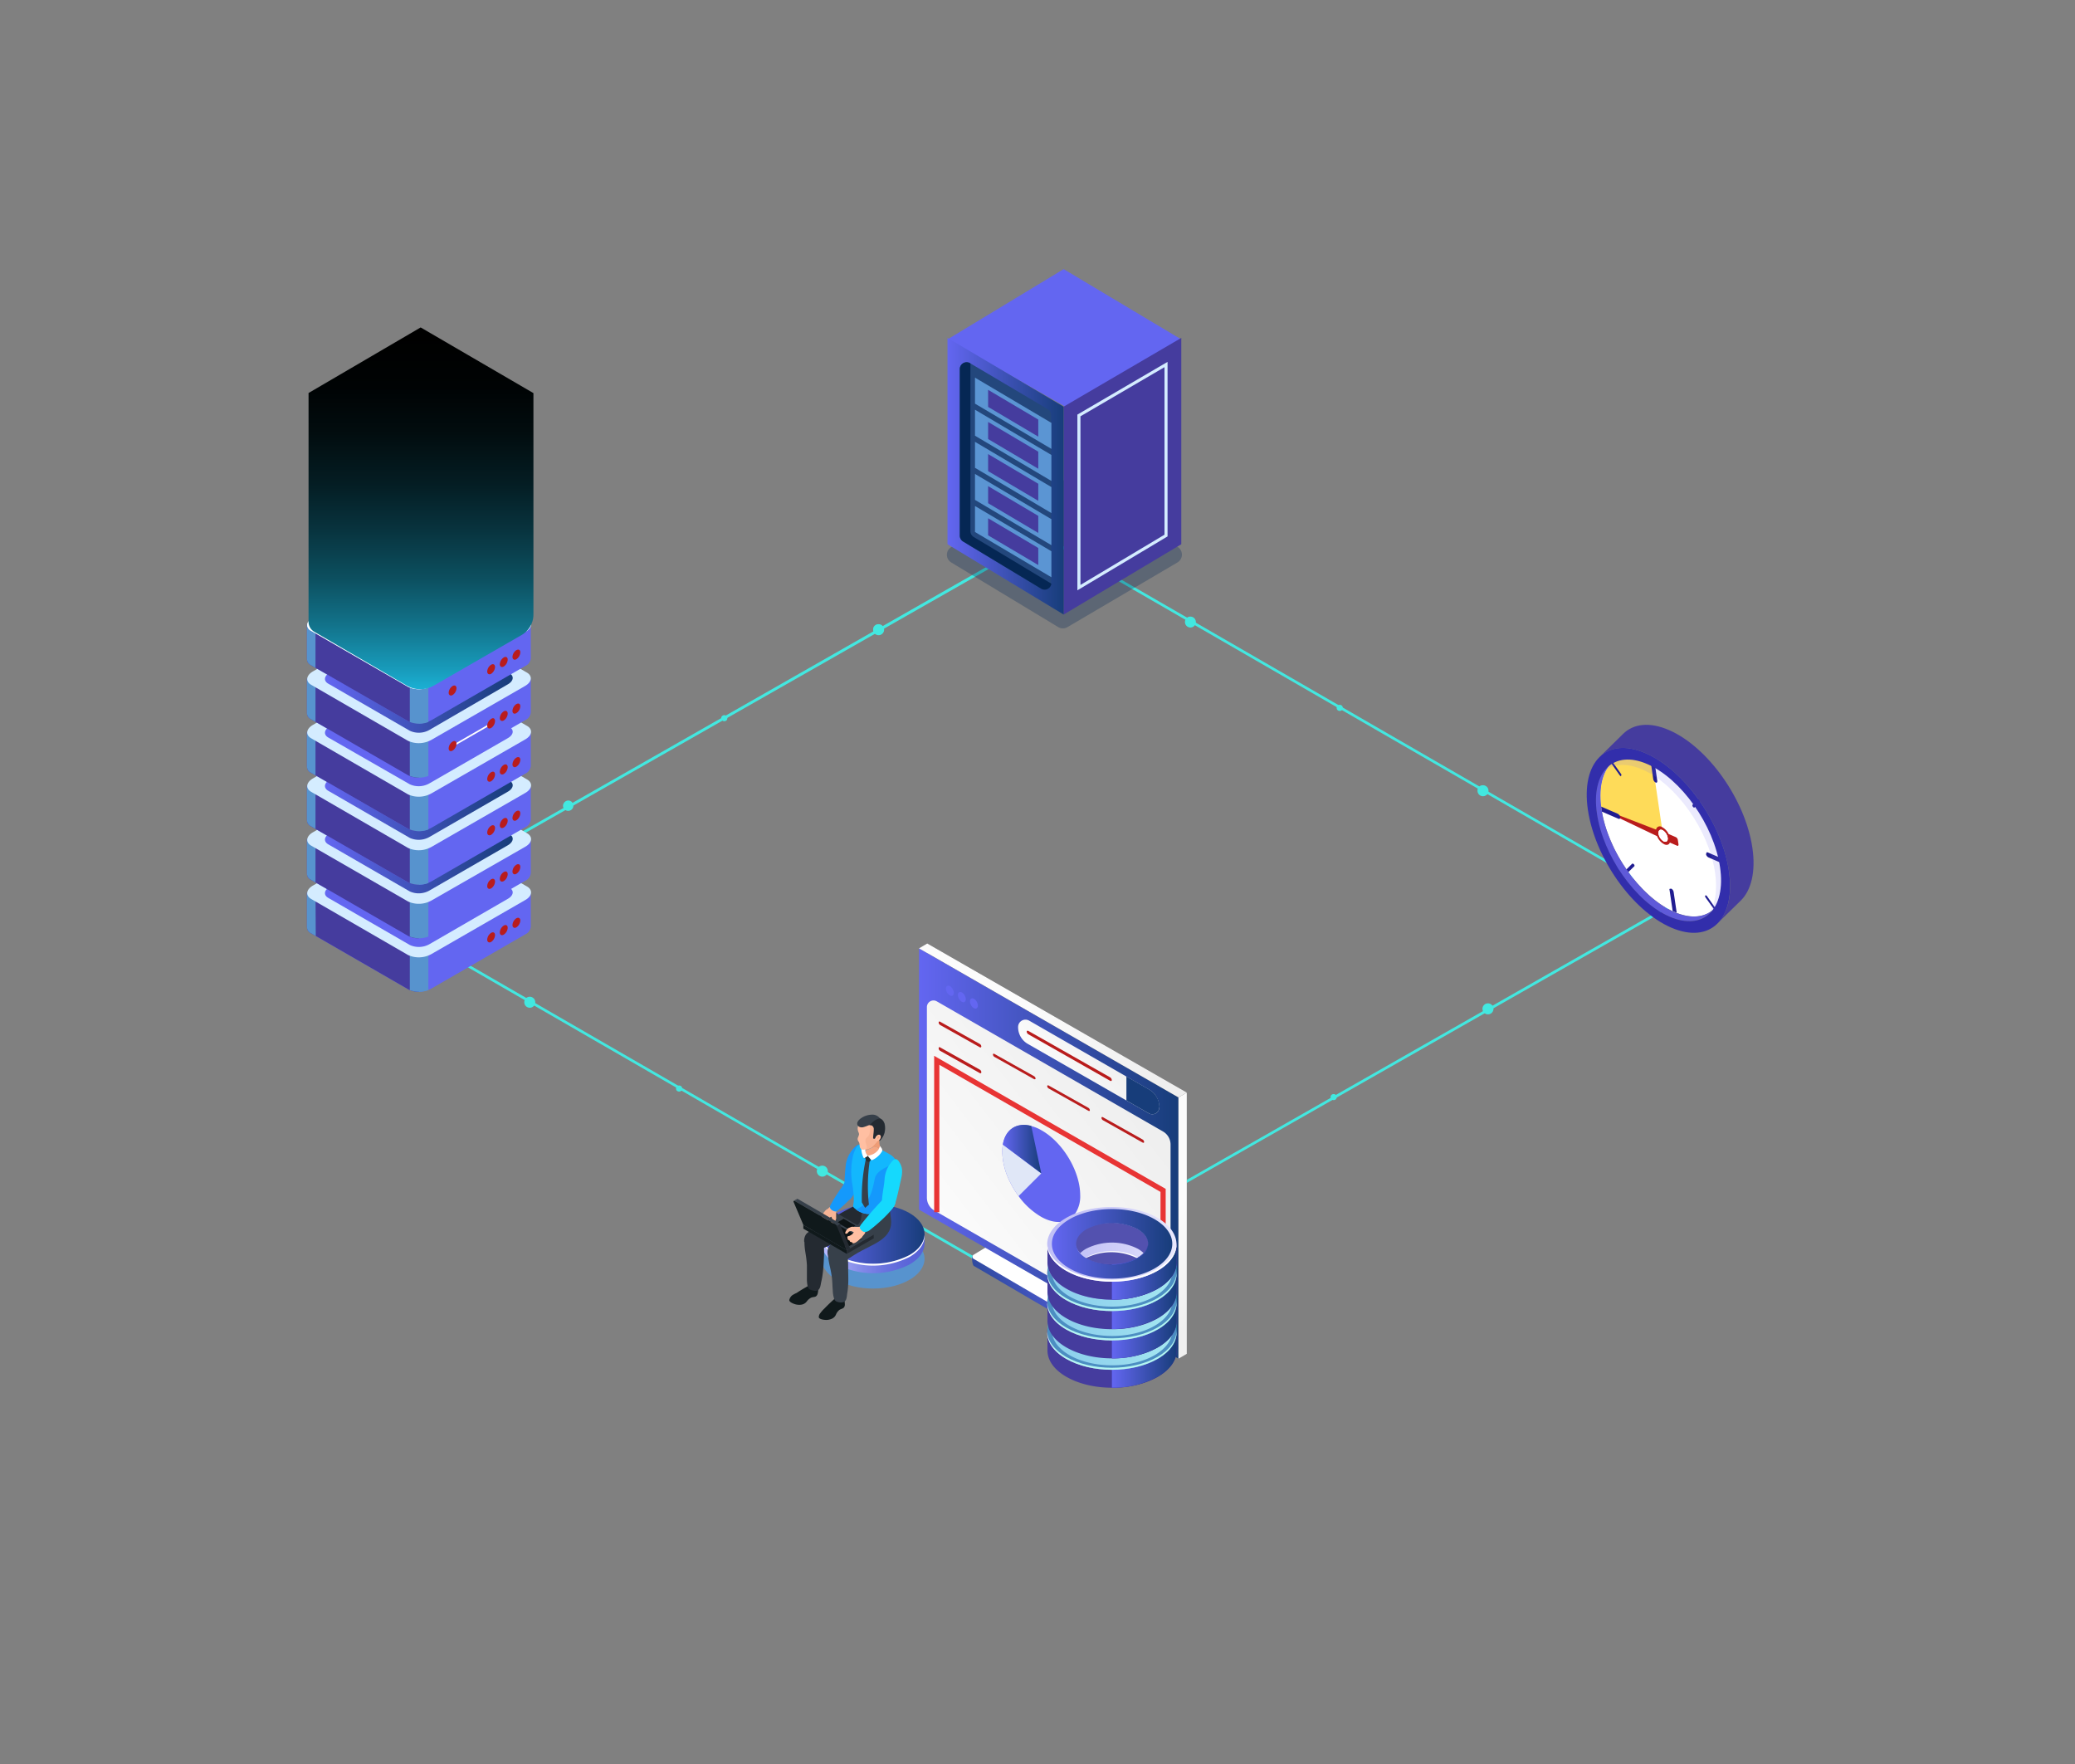 <svg xmlns="http://www.w3.org/2000/svg" xmlns:xlink="http://www.w3.org/1999/xlink" viewBox="0 0 400 340"><rect x="0" y="0" width="400" height="340" fill="#808080" stroke="none"/><defs><style>.cls-1{fill:#37404a;}.cls-2{isolation:isolate;}.cls-3,.cls-49{fill:#42e8e0;}.cls-10,.cls-11,.cls-12,.cls-13,.cls-14,.cls-15,.cls-4,.cls-5,.cls-6,.cls-7,.cls-8,.cls-9{opacity:0.6;mix-blend-mode:lighten;}.cls-4{fill:url(#radial-gradient);}.cls-5{fill:url(#radial-gradient-2);}.cls-6{fill:url(#radial-gradient-3);}.cls-7{fill:url(#radial-gradient-4);}.cls-8{fill:url(#radial-gradient-5);}.cls-9{fill:url(#radial-gradient-6);}.cls-10{fill:url(#radial-gradient-7);}.cls-11{fill:url(#radial-gradient-8);}.cls-12{fill:url(#radial-gradient-9);}.cls-13{fill:url(#radial-gradient-10);}.cls-14{fill:url(#radial-gradient-11);}.cls-15{fill:url(#radial-gradient-12);}.cls-16{fill:#fff;}.cls-17{fill:#fedb59;}.cls-18{fill:#b91c1c;}.cls-19{fill:#211d91;}.cls-20{fill:#7974f2;opacity:0.15;}.cls-20,.cls-72{mix-blend-mode:multiply;}.cls-21{fill:#5f5ad9;}.cls-22{fill:#453c9e;}.cls-23{fill:#322eab;}.cls-24{fill:#6366f1;}.cls-25{fill:#5793ce;}.cls-26{fill:#d4ecff;}.cls-27{fill:url(#linear-gradient);}.cls-28{fill:url(#linear-gradient-2);}.cls-29{fill:url(#linear-gradient-3);}.cls-30{fill:#396caa;}.cls-31{fill:url(#Áåçûìÿííûé_ãðàäèåíò_15);}.cls-32{fill:url(#linear-gradient-4);}.cls-33{fill:url(#linear-gradient-5);}.cls-34{fill:url(#linear-gradient-6);}.cls-35{fill:url(#linear-gradient-7);}.cls-36{fill:url(#linear-gradient-8);}.cls-37{fill:url(#linear-gradient-9);}.cls-38{fill:url(#linear-gradient-10);}.cls-39{fill:url(#linear-gradient-11);}.cls-40{fill:url(#linear-gradient-12);}.cls-41{fill:#173d7a;}.cls-42{fill:none;stroke:#e83434;stroke-miterlimit:10;}.cls-43{fill:#e8eff7;opacity:0.94;}.cls-44{fill:url(#linear-gradient-13);}.cls-45{fill:#5351af;}.cls-46{fill:#0f054c;opacity:0.3;}.cls-47{fill:url(#linear-gradient-14);}.cls-48{fill:url(#Áåçûìÿííûé_ãðàäèåíò_3);}.cls-49{opacity:0.4;}.cls-50{fill:url(#linear-gradient-15);}.cls-51{fill:url(#Áåçûìÿííûé_ãðàäèåíò_3-2);}.cls-52{fill:url(#linear-gradient-16);}.cls-53{fill:url(#Áåçûìÿííûé_ãðàäèåíò_3-3);}.cls-54{fill:url(#Áåçûìÿííûé_ãðàäèåíò_15-2);}.cls-55{fill:url(#linear-gradient-17);}.cls-56{fill:url(#Áåçûìÿííûé_ãðàäèåíò_3-4);}.cls-57{fill:url(#linear-gradient-18);}.cls-58{fill:#10191b;}.cls-59{fill:#1499fc;}.cls-60{fill:#f3a984;}.cls-61{fill:#242a31;}.cls-62{fill:#13b7fd;}.cls-63{fill:#15d9fd;}.cls-64{fill:#283032;}.cls-65{fill:#ee9c76;}.cls-66{fill:#f5a783;}.cls-67{fill:#ffbfa2;}.cls-68{fill:#f8b495;}.cls-69{fill:#0d1315;}.cls-70{clip-path:url(#clip-path);}.cls-71{clip-path:url(#clip-path-2);}.cls-72{fill:#15325c;opacity:0.33;}.cls-73{fill:url(#linear-gradient-19);}.cls-74{fill:#23477c;}.cls-75{fill:#052754;}.cls-76{fill:#5b95d3;}.cls-77{mix-blend-mode:screen;fill:url(#linear-gradient-20);}</style><radialGradient id="radial-gradient" cx="8446.6" cy="-8007.68" r="6.42" gradientTransform="matrix(-1.13, 0, 0, 1.13, 9671.2, 9244.08)" gradientUnits="userSpaceOnUse"><stop offset="0" stop-color="#7bfff5"/><stop offset="0.07" stop-color="#72fbf1" stop-opacity="0.84"/><stop offset="0.16" stop-color="#67f6ed" stop-opacity="0.64"/><stop offset="0.26" stop-color="#5ef2e9" stop-opacity="0.47"/><stop offset="0.36" stop-color="#56efe6" stop-opacity="0.33"/><stop offset="0.47" stop-color="#4fece4" stop-opacity="0.21"/><stop offset="0.58" stop-color="#4aeae2" stop-opacity="0.12"/><stop offset="0.7" stop-color="#47e8e0" stop-opacity="0.05"/><stop offset="0.83" stop-color="#45e7df" stop-opacity="0.01"/><stop offset="1" stop-color="#44e7df" stop-opacity="0"/></radialGradient><radialGradient id="radial-gradient-2" cx="8496.67" cy="-8036.49" r="6.42" xlink:href="#radial-gradient"/><radialGradient id="radial-gradient-3" cx="7953.09" cy="-8034.98" r="6.42" gradientTransform="matrix(-0.63, 0, 0, 0.63, 5125.06, 5255.38)" xlink:href="#radial-gradient"/><radialGradient id="radial-gradient-4" cx="8333.51" cy="-8072.83" r="6.42" xlink:href="#radial-gradient"/><radialGradient id="radial-gradient-5" cx="8383.59" cy="-8101.63" r="6.42" xlink:href="#radial-gradient"/><radialGradient id="radial-gradient-6" cx="7750.27" cy="-8151.81" r="6.42" gradientTransform="matrix(-0.63, 0, 0, 0.63, 5125.06, 5255.38)" xlink:href="#radial-gradient"/><radialGradient id="radial-gradient-7" cx="8436.96" cy="-8100.34" r="6.42" xlink:href="#radial-gradient"/><radialGradient id="radial-gradient-8" cx="8490.05" cy="-8070.21" r="6.42" xlink:href="#radial-gradient"/><radialGradient id="radial-gradient-9" cx="7939.21" cy="-8148.64" r="6.42" gradientTransform="matrix(-0.63, 0, 0, 0.63, 5125.06, 5255.38)" xlink:href="#radial-gradient"/><radialGradient id="radial-gradient-10" cx="8332.66" cy="-8035.5" r="6.42" xlink:href="#radial-gradient"/><radialGradient id="radial-gradient-11" cx="8385.74" cy="-8005.37" r="6.42" xlink:href="#radial-gradient"/><radialGradient id="radial-gradient-12" cx="7752.14" cy="-8032.35" r="6.42" gradientTransform="matrix(-0.63, 0, 0, 0.63, 5125.06, 5255.38)" xlink:href="#radial-gradient"/><linearGradient id="linear-gradient" x1="62.67" y1="161.75" x2="98.83" y2="161.75" gradientUnits="userSpaceOnUse"><stop offset="0" stop-color="#6366f1"/><stop offset="1" stop-color="#173d7a"/></linearGradient><linearGradient id="linear-gradient-2" x1="62.67" y1="151.43" x2="98.83" y2="151.43" xlink:href="#linear-gradient"/><linearGradient id="linear-gradient-3" x1="62.67" y1="130.79" x2="98.83" y2="130.79" xlink:href="#linear-gradient"/><linearGradient id="Áåçûìÿííûé_ãðàäèåíò_15" x1="158.38" y1="239.68" x2="178.23" y2="239.68" gradientUnits="userSpaceOnUse"><stop offset="0" stop-color="#bcbeff"/><stop offset="0.15" stop-color="#a3a7f5"/><stop offset="0.39" stop-color="#8289e8"/><stop offset="0.61" stop-color="#6a73df"/><stop offset="0.82" stop-color="#5c66d9"/><stop offset="1" stop-color="#5761d7"/></linearGradient><linearGradient id="linear-gradient-4" x1="158.38" y1="237.86" x2="178.23" y2="237.86" xlink:href="#linear-gradient"/><linearGradient id="linear-gradient-5" x1="205.12" y1="241.15" x2="187.25" y2="254.8" xlink:href="#linear-gradient"/><linearGradient id="linear-gradient-6" x1="204.82" y1="240.69" x2="187.81" y2="253.68" gradientUnits="userSpaceOnUse"><stop offset="0" stop-color="#fff"/><stop offset="0.68" stop-color="#fff"/></linearGradient><linearGradient id="linear-gradient-7" x1="190.67" y1="199.97" x2="213.29" y2="236.96" gradientUnits="userSpaceOnUse"><stop offset="0" stop-color="#3c3c3c"/><stop offset="1" stop-color="#6b6b6b"/></linearGradient><linearGradient id="linear-gradient-8" x1="177.16" y1="222.34" x2="227.17" y2="222.34" xlink:href="#linear-gradient"/><linearGradient id="linear-gradient-9" x1="220.44" y1="210.96" x2="198.65" y2="193.16" gradientUnits="userSpaceOnUse"><stop offset="0" stop-color="#efefef"/><stop offset="1" stop-color="#fcfcfc"/></linearGradient><linearGradient id="linear-gradient-10" x1="237.84" y1="244.29" x2="225.54" y2="234.24" xlink:href="#linear-gradient-9"/><linearGradient id="linear-gradient-11" x1="218.21" y1="213.27" x2="181.63" y2="241.48" xlink:href="#linear-gradient-9"/><linearGradient id="linear-gradient-12" x1="214.82" y1="201.86" x2="203.59" y2="210.52" xlink:href="#linear-gradient-9"/><linearGradient id="linear-gradient-13" x1="193.32" y1="221.47" x2="200.72" y2="221.47" xlink:href="#linear-gradient"/><linearGradient id="linear-gradient-14" x1="214.33" y1="260.6" x2="226.8" y2="260.6" xlink:href="#linear-gradient"/><linearGradient id="Áåçûìÿííûé_ãðàäèåíò_3" x1="202.77" y1="256.47" x2="225.98" y2="256.47" gradientUnits="userSpaceOnUse"><stop offset="0" stop-color="#c0bff6"/><stop offset="0.29" stop-color="#c5c4f7"/><stop offset="0.64" stop-color="#d3d2f9"/><stop offset="1" stop-color="#e9e9fd"/></linearGradient><linearGradient id="linear-gradient-15" x1="214.33" y1="254.94" x2="226.8" y2="254.94" xlink:href="#linear-gradient"/><linearGradient id="Áåçûìÿííûé_ãðàäèåíò_3-2" x1="202.77" y1="250.81" x2="225.98" y2="250.81" xlink:href="#Áåçûìÿííûé_ãðàäèåíò_3"/><linearGradient id="linear-gradient-16" x1="214.33" y1="249.28" x2="226.8" y2="249.28" xlink:href="#linear-gradient"/><linearGradient id="Áåçûìÿííûé_ãðàäèåíò_3-3" x1="202.77" y1="245.14" x2="225.98" y2="245.14" xlink:href="#Áåçûìÿííûé_ãðàäèåíò_3"/><linearGradient id="Áåçûìÿííûé_ãðàäèåíò_15-2" x1="201.87" y1="243.62" x2="226.8" y2="243.62" xlink:href="#Áåçûìÿííûé_ãðàäèåíò_15"/><linearGradient id="linear-gradient-17" x1="214.33" y1="243.62" x2="226.8" y2="243.62" xlink:href="#linear-gradient"/><linearGradient id="Áåçûìÿííûé_ãðàäèåíò_3-4" x1="201.87" y1="239.84" x2="226.8" y2="239.84" xlink:href="#Áåçûìÿííûé_ãðàäèåíò_3"/><linearGradient id="linear-gradient-18" x1="202.77" y1="239.75" x2="225.98" y2="239.75" xlink:href="#linear-gradient"/><clipPath id="clip-path"><path class="cls-1" d="M153.66,231.09l-.63.37a.15.15,0,0,1,.17,0l.63-.36A.18.18,0,0,0,153.66,231.09Z"/></clipPath><clipPath id="clip-path-2"><path class="cls-1" d="M161.33,236.47l.63-.36a.52.52,0,0,0-.24-.41l-.63.36A.51.51,0,0,1,161.33,236.47Z"/></clipPath><linearGradient id="linear-gradient-19" x1="182.65" y1="91.79" x2="205.04" y2="91.79" xlink:href="#linear-gradient"/><linearGradient id="linear-gradient-20" x1="81.15" y1="132.85" x2="81.15" y2="64.45" gradientUnits="userSpaceOnUse"><stop offset="0" stop-color="#1bb0d4"/><stop offset="0.05" stop-color="#189dbd"/><stop offset="0.18" stop-color="#12738b"/><stop offset="0.31" stop-color="#0c5060"/><stop offset="0.45" stop-color="#08333e"/><stop offset="0.58" stop-color="#041d23"/><stop offset="0.72" stop-color="#020d0f"/><stop offset="0.85" stop-color="#000304"/><stop offset="1"/></linearGradient></defs><g class="cls-2"><g id="Layer_1" data-name="Layer 1"><path class="cls-3" d="M321.06,172.3l-117.5-67.85a5.08,5.08,0,0,0-4.62-.18L75,174.9a1.55,1.55,0,0,0-.89,1.3,2,2,0,0,0,1.2,1.65l59.56,34.38.5.29,57.46,33.18a5.31,5.31,0,0,0,2.59.67,4,4,0,0,0,2-.49l2.44-1.41.53-.31,121-68.89a1.54,1.54,0,0,0,.89-1.32A2.06,2.06,0,0,0,321.06,172.3Zm.06,2.51L199.88,243.87l-.52.29-2.19,1.26a4.53,4.53,0,0,1-4.09-.18l-57.19-33-.51-.3L75.57,177.4c-.6-.35-.94-.78-.94-1.2a1,1,0,0,1,.63-.85l124-70.61a4.51,4.51,0,0,1,4.08.18l117.52,67.85a1.53,1.53,0,0,1,.92,1.18A1,1,0,0,1,321.12,174.81Z"/><circle class="cls-4" cx="158.52" cy="225.72" r="7.23"/><path class="cls-3" d="M157.46,225.72a1.06,1.06,0,1,0,1.06-1.05A1.06,1.06,0,0,0,157.46,225.72Z"/><circle class="cls-5" cx="102.12" cy="193.28" r="7.23"/><path class="cls-3" d="M101.07,193.28a1.06,1.06,0,0,0,2.11,0,1.06,1.06,0,1,0-2.11,0Z"/><circle class="cls-6" cx="130.91" cy="209.81" r="4.03"/><circle class="cls-3" cx="130.91" cy="209.81" r="0.59"/><circle class="cls-7" cx="285.87" cy="152.35" r="7.23"/><path class="cls-3" d="M284.82,152.35a1.06,1.06,0,1,0,1.05-1A1,1,0,0,0,284.82,152.35Z"/><circle class="cls-8" cx="229.48" cy="119.91" r="7.23"/><path class="cls-3" d="M228.43,119.91a1.05,1.05,0,1,0,1-1.06A1,1,0,0,0,228.43,119.91Z"/><circle class="cls-9" cx="258.26" cy="136.44" r="4.03"/><circle class="cls-3" cx="258.26" cy="136.44" r="0.59"/><circle class="cls-10" cx="169.36" cy="121.37" r="7.23"/><path class="cls-3" d="M168.31,121.37a1.06,1.06,0,1,0,1.05-1.06A1,1,0,0,0,168.31,121.37Z"/><circle class="cls-11" cx="109.58" cy="155.29" r="7.23"/><path class="cls-3" d="M108.53,155.29a1,1,0,1,0,1-1A1.06,1.06,0,0,0,108.53,155.29Z"/><circle class="cls-12" cx="139.62" cy="138.43" r="4.03"/><circle class="cls-3" cx="139.62" cy="138.43" r="0.59"/><circle class="cls-13" cx="286.84" cy="194.39" r="7.23"/><path class="cls-3" d="M285.78,194.39a1.06,1.06,0,1,0,1.06-1A1.05,1.05,0,0,0,285.78,194.39Z"/><circle class="cls-14" cx="227.05" cy="228.32" r="7.23"/><path class="cls-3" d="M226,228.32a1.06,1.06,0,0,0,2.11,0,1.06,1.06,0,1,0-2.11,0Z"/><circle class="cls-15" cx="257.09" cy="211.46" r="4.03"/><circle class="cls-3" cx="257.09" cy="211.46" r="0.59"/><ellipse class="cls-16" cx="320.6" cy="161.09" rx="9.46" ry="17.29" transform="translate(-37.05 189.73) rotate(-31.26)"/><path class="cls-17" d="M318.44,146.39l2.16,14.7-11.88-5.15C307.52,147.83,311.87,143.55,318.44,146.39Z"/><path class="cls-18" d="M319.43,161.16l-7.9-3.77a.47.47,0,0,1-.23-.33c0-.13.05-.2.16-.16l7.79,3a.71.71,0,0,1,1.1-.51,2.94,2.94,0,0,1,1.31,1.36l1.41.61a.77.77,0,0,1,.37.54l.13.85c0,.22-.09.34-.26.26l-1.41-.61c-.16.41-.55.56-1.06.34A3,3,0,0,1,319.43,161.16Zm2.05.31a2.09,2.09,0,0,0-1-1.47c-.49-.21-.81.1-.72.71a2.08,2.08,0,0,0,1,1.47C321.24,162.39,321.57,162.07,321.48,161.47Z"/><ellipse class="cls-16" cx="320.6" cy="161.09" rx="0.7" ry="1.28" transform="translate(-37.05 189.74) rotate(-31.26)"/><path class="cls-19" d="M329.05,172.72l1.6,2.27c-.08.08-.16.17-.25.25L328.79,173c-.1-.15-.13-.32-.06-.39S328.94,172.57,329.05,172.72Zm-20.4-17.26,3.21,1.39a.93.93,0,0,1,.46.65c0,.27-.1.41-.32.32l-3.21-1.39c0-.16-.05-.32-.07-.49S308.67,155.62,308.65,155.46ZM315,166.62c.1.15.13.32,0,.39l-1.11,1.09c-.12-.17-.25-.34-.37-.52l1.11-1.1C314.72,166.41,314.86,166.48,315,166.62Zm13.9-2c0-.27.11-.41.32-.32l3.21,1.39c0,.17.06.33.08.49l.06.48-3.21-1.39A.94.94,0,0,1,328.87,164.67Zm-10-18.1.58,4c0,.26-.1.4-.32.31a.94.94,0,0,1-.46-.65l-.58-4,.39.16Zm3.27,24.75a.93.93,0,0,1,.46.65l.59,4-.39-.16-.39-.17-.59-4C321.75,171.37,321.89,171.23,322.1,171.32Zm-9.78-21.71a.47.47,0,0,1-.17-.15l-1.61-2.27a3.19,3.19,0,0,1,.26-.26l1.61,2.27c.1.15.12.32,0,.39A.12.12,0,0,1,312.32,149.61Zm15,4.46.38.52-1.12,1.1a.14.14,0,0,1-.14,0,.39.39,0,0,1-.17-.15c-.1-.14-.13-.32-.06-.39Z"/><path class="cls-16" d="M319.72,160.71a2.08,2.08,0,0,0,1,1.47c.48.21.81-.11.72-.71a2.09,2.09,0,0,0-1-1.47C320,159.79,319.63,160.1,319.72,160.71Z"/><path class="cls-20" d="M330.61,168.16c-1.19-8.12-7.48-17-14-19.84-3.09-1.34-5.69-1.1-7.45.38,1.69-2.35,4.7-3,8.41-1.42,6.56,2.84,12.85,11.72,14,19.84.63,4.3-.29,7.52-2.27,9.18C330.6,174.49,331.13,171.69,330.61,168.16Z"/><path class="cls-21" d="M310.23,147.54c-1.45,1.79-2.06,4.7-1.51,8.4,1.19,8.12,7.48,17,14,19.84,3,1.3,5.53,1.11,7.29-.25-1.73,2.13-4.64,2.69-8.2,1.15-6.56-2.84-12.85-11.73-14-19.84C307.16,152.43,308.15,149.16,310.23,147.54Z"/><path class="cls-22" d="M333.28,167.86c-1.37-9.28-8.56-19.44-16.06-22.69-3.76-1.63-6.88-1.22-8.89.76l4.53-4.45c2-2,5.13-2.39,8.88-.76,7.51,3.25,14.7,13.41,16.07,22.69.68,4.64-.23,8.19-2.24,10.17L331.05,178C333.06,176.05,334,172.5,333.28,167.86Z"/><path class="cls-23" d="M308.33,145.93c2-2,5.13-2.39,8.89-.76,7.5,3.25,14.69,13.41,16.06,22.69.68,4.64-.22,8.19-2.23,10.17s-5.13,2.38-8.89.76c-7.5-3.25-14.69-13.41-16.06-22.69C305.42,151.45,306.32,147.91,308.33,145.93Zm13.52,30.75c6.56,2.84,10.92-1.44,9.72-9.56s-7.48-17-14-19.84-10.92,1.44-9.72,9.56S315.29,173.84,321.85,176.68Z"/><path class="cls-24" d="M102.32,178.53h0v-6.45H87.83l-5-2.89a5,5,0,0,0-4.48.18l-4.67,2.7H59.18v6.64A1.32,1.32,0,0,0,60,179.9l18.72,10.8a5,5,0,0,0,4.48-.18l18.08-10.44A1.78,1.78,0,0,0,102.32,178.53Z"/><path class="cls-22" d="M80.75,168.73a5.26,5.26,0,0,0-2.4.63l-4.67,2.7H59.18v6.64A1.32,1.32,0,0,0,60,179.9l18.72,10.8a4,4,0,0,0,2.08.45Z"/><path class="cls-25" d="M60.82,172.05H59.18v6.64A1.32,1.32,0,0,0,60,179.9l.87.5Z"/><path class="cls-25" d="M79,190.84a5.08,5.08,0,0,0,3.58,0v-7.54H79Z"/><path class="cls-26" d="M78.67,184.08,60,173.28c-1.15-.67-1-1.83.32-2.59l18.08-10.44a5,5,0,0,1,4.48-.18l18.72,10.8c1.15.67,1,1.83-.32,2.59L83.15,183.9A5,5,0,0,1,78.67,184.08Z"/><path class="cls-24" d="M79,182.14l-15.69-9.06c-1-.55-.84-1.52.27-2.17l15.15-8.74a4.19,4.19,0,0,1,3.75-.16l15.69,9.06c1,.56.84,1.53-.27,2.17L82.76,182A4.19,4.19,0,0,1,79,182.14Z"/><path class="cls-18" d="M95.43,180.24a1.69,1.69,0,0,1-.75,1.31c-.42.24-.76,0-.76-.44a1.67,1.67,0,0,1,.76-1.31C95.09,179.56,95.43,179.76,95.43,180.24Z"/><path class="cls-18" d="M97.87,178.83a1.66,1.66,0,0,1-.76,1.31c-.42.25-.76.05-.76-.43a1.67,1.67,0,0,1,.76-1.31C97.53,178.16,97.87,178.35,97.87,178.83Z"/><path class="cls-18" d="M100.3,177.43a1.67,1.67,0,0,1-.76,1.31c-.42.24-.75,0-.75-.44a1.66,1.66,0,0,1,.75-1.31C100,176.75,100.3,177,100.3,177.43Z"/><path class="cls-24" d="M102.32,168.21h0v-6.46H87.83l-5-2.89a5,5,0,0,0-4.48.18l-4.67,2.7H59.18v6.64a1.31,1.31,0,0,0,.77,1.2l18.72,10.81a5,5,0,0,0,4.48-.18l18.08-10.44A1.78,1.78,0,0,0,102.32,168.21Z"/><path class="cls-22" d="M80.75,158.41a5.13,5.13,0,0,0-2.4.63l-4.67,2.7H59.18v6.64a1.31,1.31,0,0,0,.77,1.2l18.72,10.81a4.13,4.13,0,0,0,2.08.45Z"/><path class="cls-25" d="M60.82,161.73H59.18v6.64a1.31,1.31,0,0,0,.77,1.2l.87.51Z"/><path class="cls-25" d="M79,180.52a5.08,5.08,0,0,0,3.58,0v-7.54H79Z"/><path class="cls-26" d="M78.67,173.76,60,163c-1.15-.66-1-1.82.32-2.58l18.08-10.44a5,5,0,0,1,4.48-.18l18.72,10.8c1.15.67,1,1.82-.32,2.59L83.15,173.58A5,5,0,0,1,78.67,173.76Z"/><path class="cls-27" d="M79,171.82l-15.69-9.06c-1-.56-.84-1.53.27-2.17l15.15-8.74a4.13,4.13,0,0,1,3.75-.16l15.69,9.06c1,.55.84,1.52-.27,2.17l-15.15,8.74A4.19,4.19,0,0,1,79,171.82Z"/><path class="cls-18" d="M95.43,169.92a1.69,1.69,0,0,1-.75,1.31c-.42.24-.76,0-.76-.44a1.67,1.67,0,0,1,.76-1.31C95.09,169.24,95.43,169.44,95.43,169.92Z"/><path class="cls-18" d="M97.87,168.51a1.67,1.67,0,0,1-.76,1.31c-.42.24-.76.05-.76-.43a1.66,1.66,0,0,1,.76-1.31C97.53,167.84,97.87,168,97.87,168.51Z"/><path class="cls-18" d="M100.3,167.11a1.67,1.67,0,0,1-.76,1.31c-.42.24-.75,0-.75-.44a1.66,1.66,0,0,1,.75-1.31C100,166.43,100.3,166.63,100.3,167.11Z"/><path class="cls-24" d="M102.32,157.89h0v-6.46H87.83l-5-2.89a5,5,0,0,0-4.48.19l-4.67,2.7H59.18v6.64a1.31,1.31,0,0,0,.77,1.2l18.72,10.81a5,5,0,0,0,4.48-.19l18.08-10.43A1.79,1.79,0,0,0,102.32,157.89Z"/><path class="cls-22" d="M80.75,148.09a5.13,5.13,0,0,0-2.4.63l-4.67,2.7H59.18v6.64a1.31,1.31,0,0,0,.77,1.2l18.72,10.81a4,4,0,0,0,2.08.44Z"/><path class="cls-25" d="M60.82,151.41H59.18v6.64a1.31,1.31,0,0,0,.77,1.2l.87.5Z"/><path class="cls-25" d="M79,170.2a5.13,5.13,0,0,0,3.58,0v-7.54H79Z"/><path class="cls-26" d="M78.67,163.44,60,152.63c-1.15-.66-1-1.82.32-2.59l18.08-10.43a5,5,0,0,1,4.48-.19l18.72,10.81c1.15.66,1,1.82-.32,2.59L83.15,163.25A5,5,0,0,1,78.67,163.44Z"/><path class="cls-28" d="M79,161.5l-15.69-9.06c-1-.56-.84-1.53.27-2.17l15.15-8.75a4.15,4.15,0,0,1,3.75-.15l15.69,9.06c1,.55.84,1.52-.27,2.16l-15.15,8.75A4.19,4.19,0,0,1,79,161.5Z"/><path class="cls-18" d="M95.43,159.6a1.67,1.67,0,0,1-.75,1.3c-.42.25-.76,0-.76-.43a1.67,1.67,0,0,1,.76-1.31C95.09,158.92,95.43,159.11,95.43,159.6Z"/><path class="cls-18" d="M97.87,158.19a1.67,1.67,0,0,1-.76,1.31c-.42.24-.76.05-.76-.44a1.69,1.69,0,0,1,.76-1.31C97.53,157.51,97.87,157.71,97.87,158.19Z"/><path class="cls-18" d="M100.3,156.79a1.69,1.69,0,0,1-.76,1.31c-.42.24-.75,0-.75-.44a1.66,1.66,0,0,1,.75-1.31C100,156.11,100.3,156.3,100.3,156.79Z"/><path class="cls-24" d="M102.32,147.57h0v-6.46H87.83l-5-2.89a5,5,0,0,0-4.48.19l-4.67,2.69H59.18v6.64a1.31,1.31,0,0,0,.77,1.2l18.72,10.81a5,5,0,0,0,4.48-.19l18.08-10.43A1.8,1.8,0,0,0,102.32,147.57Z"/><path class="cls-22" d="M80.75,137.77a5.13,5.13,0,0,0-2.4.63l-4.67,2.69H59.18v6.64a1.31,1.31,0,0,0,.77,1.2l18.72,10.81a4,4,0,0,0,2.08.44Z"/><path class="cls-25" d="M60.82,141.09H59.18v6.64a1.31,1.31,0,0,0,.77,1.2l.87.5Z"/><path class="cls-25" d="M79,159.88a5.13,5.13,0,0,0,3.58,0V152.3H79Z"/><path class="cls-26" d="M78.67,153.12,60,142.31c-1.15-.66-1-1.82.32-2.59l18.08-10.43a5,5,0,0,1,4.48-.19l18.72,10.81c1.15.66,1,1.82-.32,2.59L83.15,152.93A5,5,0,0,1,78.67,153.12Z"/><path class="cls-24" d="M79,151.17l-15.69-9c-1-.56-.84-1.53.27-2.17l15.15-8.75a4.15,4.15,0,0,1,3.75-.15l15.69,9c1,.56.84,1.53-.27,2.17L82.76,151A4.15,4.15,0,0,1,79,151.17Z"/><path class="cls-18" d="M95.43,149.27a1.67,1.67,0,0,1-.75,1.31c-.42.24-.76,0-.76-.43a1.66,1.66,0,0,1,.76-1.31C95.09,148.6,95.43,148.79,95.43,149.27Z"/><path class="cls-18" d="M97.87,147.87a1.67,1.67,0,0,1-.76,1.31c-.42.24-.76,0-.76-.44a1.67,1.67,0,0,1,.76-1.31C97.53,147.19,97.87,147.39,97.87,147.87Z"/><path class="cls-18" d="M100.3,146.46a1.66,1.66,0,0,1-.76,1.31c-.42.25-.75,0-.75-.43a1.66,1.66,0,0,1,.75-1.31C100,145.79,100.3,146,100.3,146.46Z"/><path class="cls-24" d="M102.32,137.25h0v-6.46H87.83l-5-2.89a5,5,0,0,0-4.48.19l-4.67,2.69H59.18v6.65a1.31,1.31,0,0,0,.77,1.2l18.72,10.81a5,5,0,0,0,4.48-.19l18.08-10.44A1.78,1.78,0,0,0,102.32,137.25Z"/><path class="cls-22" d="M80.75,127.45a5.13,5.13,0,0,0-2.4.63l-4.67,2.69H59.18v6.65a1.31,1.31,0,0,0,.77,1.2l18.72,10.81a4.12,4.12,0,0,0,2.08.44Z"/><path class="cls-25" d="M60.82,130.77H59.18v6.65a1.31,1.31,0,0,0,.77,1.2l.87.5Z"/><path class="cls-25" d="M79,149.56a5.13,5.13,0,0,0,3.58,0V142H79Z"/><path class="cls-26" d="M78.67,142.8,60,132c-1.15-.66-1-1.82.32-2.59L78.35,119a5,5,0,0,1,4.48-.19l18.72,10.81c1.15.66,1,1.82-.32,2.59L83.15,142.61A5,5,0,0,1,78.67,142.8Z"/><path class="cls-29" d="M79,140.85l-15.69-9.06c-1-.55-.84-1.52.27-2.16l15.15-8.75a4.15,4.15,0,0,1,3.75-.15l15.69,9c1,.56.84,1.53-.27,2.17L82.76,140.7A4.15,4.15,0,0,1,79,140.85Z"/><rect class="cls-16" x="86.65" y="141.48" width="8.67" height="0.31" transform="translate(-58.58 64.38) rotate(-29.97)"/><path class="cls-18" d="M95.43,139a1.69,1.69,0,0,1-.75,1.31c-.42.24-.76.05-.76-.44a1.65,1.65,0,0,1,.76-1.3C95.09,138.27,95.43,138.47,95.43,139Z"/><path class="cls-18" d="M97.87,137.55a1.67,1.67,0,0,1-.76,1.31c-.42.24-.76,0-.76-.44a1.67,1.67,0,0,1,.76-1.31C97.53,136.87,97.87,137.07,97.87,137.55Z"/><path class="cls-18" d="M100.3,136.14a1.67,1.67,0,0,1-.76,1.31c-.42.24-.75.05-.75-.43a1.65,1.65,0,0,1,.75-1.31C100,135.47,100.3,135.66,100.3,136.14Z"/><path class="cls-24" d="M102.32,126.85h0V120.4H87.83l-5-2.89a5,5,0,0,0-4.48.18l-4.67,2.7H59.18V127a1.32,1.32,0,0,0,.77,1.21L78.67,139a5,5,0,0,0,4.48-.18l18.08-10.44A1.78,1.78,0,0,0,102.32,126.85Z"/><path class="cls-22" d="M80.75,117.05a5.26,5.26,0,0,0-2.4.63l-4.67,2.7H59.18V127a1.32,1.32,0,0,0,.77,1.21L78.67,139a4,4,0,0,0,2.08.45Z"/><path class="cls-25" d="M60.82,120.37H59.18V127a1.32,1.32,0,0,0,.77,1.21l.87.5Z"/><path class="cls-25" d="M79,139.16a5,5,0,0,0,3.58,0v-7.54H79Z"/><path class="cls-26" d="M78.67,132.4,60,121.6c-1.15-.67-1-1.83.32-2.59l18.08-10.44a5,5,0,0,1,4.48-.18l18.72,10.8c1.15.67,1,1.83-.32,2.59L83.15,132.22A5,5,0,0,1,78.67,132.4Z"/><path class="cls-16" d="M101.23,120.51,83.15,131a5,5,0,0,1-4.48.18L60,120.33a1.8,1.8,0,0,1-.57-.51A1.2,1.2,0,0,0,60,121.6l18.72,10.8a5,5,0,0,0,4.48-.18l18.08-10.44c1-.59,1.34-1.42.89-2.08A2.54,2.54,0,0,1,101.23,120.51Z"/><path class="cls-18" d="M95.43,128.56a1.69,1.69,0,0,1-.75,1.31c-.42.24-.76,0-.76-.44a1.67,1.67,0,0,1,.76-1.31C95.09,127.88,95.43,128.08,95.43,128.56Z"/><path class="cls-18" d="M88,132.65a1.67,1.67,0,0,1-.75,1.31c-.42.24-.76,0-.76-.43a1.67,1.67,0,0,1,.76-1.31C87.64,132,88,132.17,88,132.65Z"/><path class="cls-18" d="M88,143.37a1.67,1.67,0,0,1-.75,1.3c-.42.25-.76.05-.76-.43a1.67,1.67,0,0,1,.76-1.31C87.64,142.69,88,142.88,88,143.37Z"/><path class="cls-18" d="M97.87,127.15a1.66,1.66,0,0,1-.76,1.31c-.42.25-.76,0-.76-.43a1.67,1.67,0,0,1,.76-1.31C97.53,126.48,97.87,126.67,97.87,127.15Z"/><path class="cls-18" d="M100.3,125.75a1.67,1.67,0,0,1-.76,1.31c-.42.24-.75,0-.75-.44a1.66,1.66,0,0,1,.75-1.31C100,125.07,100.3,125.27,100.3,125.75Z"/><path class="cls-22" d="M79.78,125.7l-8.76-5c-.54-.31-.47-.86.15-1.21l8.45-4.89a2.33,2.33,0,0,1,2.1-.09l8.76,5.06c.54.31.47.85-.15,1.21l-8.46,4.89A2.31,2.31,0,0,1,79.78,125.7Z"/><path class="cls-18" d="M80.61,121.47l-1.21-.7c-.07,0-.06-.12,0-.17l1.17-.67a.33.33,0,0,1,.29,0l1.22.7c.07,0,.06.12,0,.17l-1.17.68A.33.33,0,0,1,80.61,121.47Z"/><path class="cls-30" d="M71,120.65h0l.13-.09,8.45-4.88a2.33,2.33,0,0,1,2.1-.09l8.74,5.05c.49-.36.52-.84,0-1.13l-8.76-5.06a2.33,2.33,0,0,0-2.1.09l-8.45,4.89C70.55,119.79,70.48,120.34,71,120.65Z"/><ellipse class="cls-25" cx="168.3" cy="242.63" rx="9.92" ry="5.73"/><path class="cls-31" d="M178.23,239.68v-1.82h-.53a6.3,6.3,0,0,0-2.38-2.23,15.51,15.51,0,0,0-14,0,6.3,6.3,0,0,0-2.38,2.23h-.52v1.81h0c0,1.47,1,2.94,2.9,4.06a15.51,15.51,0,0,0,14,0C177.26,242.61,178.23,241.15,178.23,239.68Z"/><ellipse class="cls-32" cx="168.3" cy="237.86" rx="9.92" ry="5.73"/><path class="cls-16" d="M175.32,241.91a15.51,15.51,0,0,1-14,0c-1.85-1.07-2.81-2.47-2.89-3.87-.08,1.53.88,3.07,2.89,4.23a15.51,15.51,0,0,0,14,0c2-1.16,3-2.7,2.89-4.23C178.13,239.44,177.18,240.84,175.32,241.91Z"/><path class="cls-33" d="M187.73,244l15.89,9.28a.87.87,0,0,0,.87,0l4.24-2.36a2.15,2.15,0,0,0,0-2l-15.89-8.11a1.18,1.18,0,0,0-1.19,0L187.56,242C187.25,242.21,187.42,243.82,187.73,244Z"/><path class="cls-34" d="M187.73,242.66l15.89,9.28a.87.87,0,0,0,.87,0l4.24-2.36a.5.5,0,0,0,0-.87l-15.88-9.27a1.18,1.18,0,0,0-1.19,0l-3.95,2.39A.47.47,0,0,0,187.73,242.66Z"/><polygon class="cls-35" points="178.76 232.21 228.78 260.94 228.78 210.58 178.76 181.85 178.76 232.21"/><polygon class="cls-36" points="177.16 233.15 227.17 261.88 227.17 211.52 177.16 182.79 177.16 233.15"/><polygon class="cls-37" points="228.78 210.58 227.17 211.52 177.16 182.79 178.76 181.85 228.78 210.58"/><polygon class="cls-38" points="228.78 210.58 227.17 211.52 227.17 261.88 228.78 260.94 228.78 210.58"/><path class="cls-39" d="M180.1,233.31l43.48,25a1.38,1.38,0,0,0,2.07-1.2V220.6a2.9,2.9,0,0,0-1.44-2.5L180.58,193a1.27,1.27,0,0,0-1.9,1.1v36.71A2.85,2.85,0,0,0,180.1,233.31Z"/><ellipse class="cls-24" cx="183.11" cy="190.95" rx="0.64" ry="1.07" transform="translate(-68.52 109.25) rotate(-28.21)"/><ellipse class="cls-24" cx="185.42" cy="192.17" rx="0.64" ry="1.07" transform="translate(-68.82 110.49) rotate(-28.21)"/><ellipse class="cls-24" cx="187.74" cy="193.4" rx="0.64" ry="1.07" transform="translate(-69.12 111.73) rotate(-28.21)"/><path class="cls-40" d="M223.48,213.43a1.35,1.35,0,0,1-2,1.17l-4.34-2.49-19-10.9a3.72,3.72,0,0,1-1.88-3.25,1.42,1.42,0,0,1,2.13-1.24l18.72,10.76,4.37,2.51a3.94,3.94,0,0,1,2,3.44Z"/><path class="cls-41" d="M223.48,213.43a1.35,1.35,0,0,1-2,1.17l-4.34-2.49v-4.63l4.37,2.51a3.94,3.94,0,0,1,2,3.44Z"/><path class="cls-18" d="M214,208.31l-15.75-8.95a.67.67,0,0,1-.33-.51h0c0-.18.15-.24.33-.14L214,207.65a.69.69,0,0,1,.32.51h0C214.33,208.34,214.19,208.41,214,208.31Z"/><polyline class="cls-42" points="224.21 258.29 224.21 229.44 180.58 204.37 180.58 233.64"/><line class="cls-30" x1="224.21" y1="233.12" x2="180.58" y2="208.05"/><line class="cls-18" x1="224.21" y1="224.05" x2="180.58" y2="198.99"/><line class="cls-30" x1="224.21" y1="236.35" x2="180.58" y2="211.28"/><line class="cls-30" x1="224.21" y1="239.58" x2="180.58" y2="214.52"/><line class="cls-30" x1="224.21" y1="242.81" x2="180.58" y2="217.75"/><line class="cls-30" x1="224.21" y1="246.04" x2="180.58" y2="220.98"/><line class="cls-30" x1="224.21" y1="249.27" x2="180.58" y2="224.21"/><line class="cls-30" x1="224.21" y1="252.51" x2="180.58" y2="227.44"/><line class="cls-30" x1="224.21" y1="255.74" x2="180.58" y2="230.68"/><path class="cls-18" d="M188.88,201.85l-7.65-4.29a.6.6,0,0,1-.28-.45v-.05c0-.16.13-.22.28-.13l7.65,4.29a.6.6,0,0,1,.29.46v0C189.17,201.88,189,201.94,188.88,201.85Z"/><path class="cls-18" d="M188.88,206.83l-7.65-4.29a.6.6,0,0,1-.28-.45V202c0-.16.13-.21.28-.12l7.65,4.29a.59.59,0,0,1,.29.45v.05C189.17,206.86,189,206.92,188.88,206.83Z"/><path class="cls-18" d="M199.34,208l-7.64-4.29a.59.59,0,0,1-.29-.45v0c0-.16.13-.21.29-.12l7.64,4.29a.59.59,0,0,1,.29.45v0C199.63,208,199.5,208.06,199.34,208Z"/><path class="cls-18" d="M209.8,214.09l-7.64-4.29a.59.59,0,0,1-.29-.45v0c0-.15.13-.21.29-.12l7.64,4.29a.59.59,0,0,1,.29.45V214C210.09,214.13,210,214.18,209.8,214.09Z"/><path class="cls-18" d="M220.26,220.22l-7.64-4.3a.57.57,0,0,1-.29-.45v0c0-.16.13-.22.29-.13l7.64,4.29a.59.59,0,0,1,.29.45v.05C220.55,220.25,220.42,220.31,220.26,220.22Z"/><path class="cls-24" d="M193.21,222a13.59,13.59,0,0,0,1.53,5.9,18.25,18.25,0,0,0,1.61,2.64,14.23,14.23,0,0,0,4.37,4c2.68,1.49,5,1.24,6.37-.38a5.91,5.91,0,0,0,1.14-3.8c0-4.61-3.36-10.23-7.51-12.53a7.36,7.36,0,0,0-1.93-.79c-2.8-.74-5,.64-5.47,3.58A8.58,8.58,0,0,0,193.21,222Z"/><path class="cls-43" d="M193.21,222a13.59,13.59,0,0,0,1.53,5.9,18.25,18.25,0,0,0,1.61,2.64l4.37-4.36-7.4-5.56A8.58,8.58,0,0,0,193.21,222Z"/><path class="cls-44" d="M193.32,220.58l7.4,5.56L198.79,217C196,216.26,193.83,217.64,193.32,220.58Z"/><path class="cls-45" d="M209.35,257.68a11,11,0,0,1,10,0,5.36,5.36,0,0,1,1.12.84c1.56-1.55,1.19-3.57-1.12-4.9a11,11,0,0,0-10,0c-2.3,1.33-2.67,3.35-1.12,4.9A5.64,5.64,0,0,1,209.35,257.68Z"/><path class="cls-22" d="M225,256.51a10,10,0,0,0-1.8-1.32,15.22,15.22,0,0,0-3.68-1.47c2.56,1.63,2.48,4.15-.24,5.72a11.21,11.21,0,0,1-10.15,0c-2.63-1.52-2.79-3.92-.49-5.55a14.61,14.61,0,0,0-3.07,1.3,9.73,9.73,0,0,0-1.81,1.32h-1.84v3.77h0c0,1.85,1.21,3.69,3.65,5.09,4.87,2.81,12.76,2.81,17.63,0,2.43-1.4,3.65-3.24,3.65-5.09v-3.77Z"/><path class="cls-46" d="M223.15,255.19a15.22,15.22,0,0,0-3.68-1.47c2.56,1.63,2.48,4.15-.24,5.72a10.27,10.27,0,0,1-4.9,1.21v6.83a18,18,0,0,0,8.82-2.11c2.43-1.4,3.65-3.24,3.65-5.09v-3.77H225A10,10,0,0,0,223.15,255.19Z"/><path class="cls-47" d="M223.15,255.19a15.22,15.22,0,0,0-3.68-1.47c2.56,1.63,2.48,4.15-.24,5.72a10.27,10.27,0,0,1-4.9,1.21v6.83a18,18,0,0,0,8.82-2.11c2.43-1.4,3.65-3.24,3.65-5.09v-3.77H225A10,10,0,0,0,223.15,255.19Z"/><path class="cls-45" d="M223.15,251.73c-4.87-2.81-12.76-2.81-17.63,0s-4.87,7.37,0,10.18,12.76,2.81,17.63,0S228,254.54,223.15,251.73Zm-3.83,8a11.21,11.21,0,0,1-10.15,0c-2.8-1.62-2.8-4.24,0-5.86a11.21,11.21,0,0,1,10.15,0C222.12,255.51,222.12,258.13,219.32,259.75Z"/><path class="cls-16" d="M223.15,261.52c-4.87,2.81-12.76,2.81-17.63,0-2.35-1.35-3.57-3.12-3.65-4.89-.09,1.9,1.13,3.83,3.65,5.28,4.87,2.81,12.76,2.81,17.63,0,2.52-1.45,3.73-3.38,3.65-5.28C226.71,258.4,225.5,260.17,223.15,261.52Z"/><path class="cls-16" d="M219.32,253.5a11.21,11.21,0,0,0-10.15,0c-1.49.86-2.19,2-2.1,3.13a3.7,3.7,0,0,1,2.1-2.74,11.21,11.21,0,0,1,10.15,0,3.66,3.66,0,0,1,2.09,2.74C221.5,255.5,220.81,254.36,219.32,253.5Z"/><path class="cls-48" d="M222.58,251.73c-4.53-2.62-11.88-2.62-16.41,0s-4.53,6.86,0,9.47,11.88,2.62,16.41,0S227.12,254.34,222.58,251.73Zm-3.3,7.57a10.85,10.85,0,0,1-9.8,0c-2.71-1.57-2.71-4.1,0-5.66a10.78,10.78,0,0,1,9.8,0C222,255.2,222,257.73,219.28,259.3Z"/><path class="cls-49" d="M225,253.05a10,10,0,0,0-1.8-1.32,15.22,15.22,0,0,0-3.68-1.47c2.56,1.63,2.48,4.15-.24,5.72a11.21,11.21,0,0,1-10.15,0c-2.63-1.52-2.79-3.92-.49-5.55a14.61,14.61,0,0,0-3.07,1.3,9.73,9.73,0,0,0-1.81,1.32h-1.84v3.77h0c0,1.84,1.21,3.69,3.65,5.09,4.87,2.81,12.76,2.81,17.63,0,2.43-1.4,3.65-3.25,3.65-5.09v-3.77Z"/><path class="cls-45" d="M209.35,252a11,11,0,0,1,10,0,5.36,5.36,0,0,1,1.12.84c1.56-1.55,1.19-3.57-1.12-4.91a11.06,11.06,0,0,0-10,0c-2.3,1.34-2.67,3.36-1.12,4.91A5.64,5.64,0,0,1,209.35,252Z"/><path class="cls-22" d="M225,250.85a10,10,0,0,0-1.8-1.32,15.22,15.22,0,0,0-3.68-1.47c2.56,1.63,2.48,4.15-.24,5.72a11.21,11.21,0,0,1-10.15,0c-2.63-1.52-2.79-3.92-.49-5.55a14.61,14.61,0,0,0-3.07,1.3,9.73,9.73,0,0,0-1.81,1.32h-1.84v3.77h0c0,1.84,1.21,3.69,3.65,5.09,4.87,2.81,12.76,2.81,17.63,0,2.43-1.4,3.65-3.25,3.65-5.09v-3.77Z"/><path class="cls-46" d="M223.15,249.53a15.22,15.22,0,0,0-3.68-1.47c2.56,1.63,2.48,4.15-.24,5.72a10.27,10.27,0,0,1-4.9,1.21v6.83a18,18,0,0,0,8.82-2.11c2.43-1.4,3.65-3.25,3.65-5.09v-3.77H225A10,10,0,0,0,223.15,249.53Z"/><path class="cls-50" d="M223.15,249.53a15.22,15.22,0,0,0-3.68-1.47c2.56,1.63,2.48,4.15-.24,5.72a10.27,10.27,0,0,1-4.9,1.21v6.83a18,18,0,0,0,8.82-2.11c2.43-1.4,3.65-3.25,3.65-5.09v-3.77H225A10,10,0,0,0,223.15,249.53Z"/><path class="cls-45" d="M223.15,246.07c-4.87-2.81-12.76-2.81-17.63,0s-4.87,7.37,0,10.18,12.76,2.81,17.63,0S228,248.88,223.15,246.07Zm-3.83,8a11.21,11.21,0,0,1-10.15,0c-2.8-1.62-2.8-4.24,0-5.86a11.21,11.21,0,0,1,10.15,0C222.12,249.85,222.12,252.47,219.32,254.09Z"/><path class="cls-16" d="M223.15,255.86c-4.87,2.81-12.76,2.81-17.63,0-2.35-1.35-3.57-3.12-3.65-4.89-.09,1.9,1.13,3.83,3.65,5.28,4.87,2.81,12.76,2.81,17.63,0,2.52-1.45,3.73-3.38,3.65-5.28C226.71,252.74,225.5,254.51,223.15,255.86Z"/><path class="cls-16" d="M219.32,247.84a11.21,11.21,0,0,0-10.15,0c-1.49.86-2.19,2-2.1,3.13a3.7,3.7,0,0,1,2.1-2.74,11.21,11.21,0,0,1,10.15,0,3.66,3.66,0,0,1,2.09,2.74C221.5,249.84,220.81,248.7,219.32,247.84Z"/><path class="cls-51" d="M222.58,246.07c-4.53-2.62-11.88-2.62-16.41,0s-4.53,6.86,0,9.47,11.88,2.62,16.41,0S227.12,248.68,222.58,246.07Zm-3.3,7.57a10.85,10.85,0,0,1-9.8,0c-2.71-1.57-2.71-4.1,0-5.66a10.78,10.78,0,0,1,9.8,0C222,249.54,222,252.07,219.28,253.64Z"/><path class="cls-49" d="M225,247.39a10,10,0,0,0-1.8-1.32,15.22,15.22,0,0,0-3.68-1.47c2.56,1.63,2.48,4.15-.24,5.72a11.21,11.21,0,0,1-10.15,0c-2.63-1.52-2.79-3.92-.49-5.55a14.1,14.1,0,0,0-3.07,1.3,9.73,9.73,0,0,0-1.81,1.32h-1.84v3.77h0c0,1.84,1.21,3.68,3.65,5.09,4.87,2.81,12.76,2.81,17.63,0,2.43-1.41,3.65-3.25,3.65-5.09v-3.77Z"/><path class="cls-45" d="M209.35,246.36a11,11,0,0,1,10,0,5.36,5.36,0,0,1,1.12.84c1.56-1.55,1.19-3.58-1.12-4.91a11.06,11.06,0,0,0-10,0c-2.3,1.33-2.67,3.36-1.12,4.91A5.64,5.64,0,0,1,209.35,246.36Z"/><path class="cls-22" d="M225,245.19a10,10,0,0,0-1.8-1.32,15.22,15.22,0,0,0-3.68-1.47c2.56,1.63,2.48,4.15-.24,5.72a11.21,11.21,0,0,1-10.15,0c-2.63-1.52-2.79-3.92-.49-5.55a14.61,14.61,0,0,0-3.07,1.3,9.73,9.73,0,0,0-1.81,1.32h-1.84V249h0c0,1.84,1.21,3.69,3.65,5.09,4.87,2.81,12.76,2.81,17.63,0,2.43-1.4,3.65-3.25,3.65-5.09v-3.77Z"/><path class="cls-46" d="M223.15,243.87a15.22,15.22,0,0,0-3.68-1.47c2.56,1.63,2.48,4.15-.24,5.72a10.39,10.39,0,0,1-4.9,1.21v6.83a18,18,0,0,0,8.82-2.11c2.43-1.4,3.65-3.25,3.65-5.09v-3.77H225A10,10,0,0,0,223.15,243.87Z"/><path class="cls-52" d="M223.15,243.87a15.22,15.22,0,0,0-3.68-1.47c2.56,1.63,2.48,4.15-.24,5.72a10.39,10.39,0,0,1-4.9,1.21v6.83a18,18,0,0,0,8.82-2.11c2.43-1.4,3.65-3.25,3.65-5.09v-3.77H225A10,10,0,0,0,223.15,243.87Z"/><path class="cls-45" d="M223.15,240.41c-4.87-2.81-12.76-2.81-17.63,0s-4.87,7.37,0,10.18,12.76,2.81,17.63,0S228,243.22,223.15,240.41Zm-3.83,8a11.21,11.21,0,0,1-10.15,0c-2.8-1.62-2.8-4.24,0-5.86a11.21,11.21,0,0,1,10.15,0C222.12,244.19,222.12,246.81,219.32,248.43Z"/><path class="cls-16" d="M223.15,250.2c-4.87,2.81-12.76,2.81-17.63,0-2.35-1.36-3.57-3.12-3.65-4.89-.09,1.9,1.13,3.82,3.65,5.28,4.87,2.81,12.76,2.81,17.63,0,2.52-1.46,3.73-3.38,3.65-5.28C226.71,247.08,225.5,248.84,223.15,250.2Z"/><path class="cls-16" d="M219.32,242.18a11.21,11.21,0,0,0-10.15,0c-1.49.86-2.19,2-2.1,3.13a3.7,3.7,0,0,1,2.1-2.74,11.21,11.21,0,0,1,10.15,0,3.66,3.66,0,0,1,2.09,2.74C221.5,244.18,220.81,243,219.32,242.18Z"/><path class="cls-53" d="M222.58,240.41c-4.53-2.62-11.88-2.62-16.41,0s-4.53,6.86,0,9.47,11.88,2.62,16.41,0S227.12,243,222.58,240.41Zm-3.3,7.56a10.78,10.78,0,0,1-9.8,0c-2.71-1.56-2.71-4.09,0-5.66a10.85,10.85,0,0,1,9.8,0C222,243.88,222,246.41,219.28,248Z"/><path class="cls-49" d="M225,241.73a10,10,0,0,0-1.8-1.32,15.22,15.22,0,0,0-3.68-1.47c2.56,1.63,2.48,4.15-.24,5.72a11.27,11.27,0,0,1-10.15,0c-2.63-1.52-2.79-3.92-.49-5.55a14.1,14.1,0,0,0-3.07,1.3,9.73,9.73,0,0,0-1.81,1.32h-1.84v3.77h0c0,1.84,1.21,3.68,3.65,5.09,4.87,2.81,12.76,2.81,17.63,0,2.43-1.41,3.65-3.25,3.65-5.09v-3.77Z"/><path class="cls-45" d="M209.35,240.7a11,11,0,0,1,10,0,5.36,5.36,0,0,1,1.12.84c1.56-1.55,1.19-3.58-1.12-4.91a11,11,0,0,0-10,0c-2.3,1.33-2.67,3.36-1.12,4.91A5.64,5.64,0,0,1,209.35,240.7Z"/><path class="cls-54" d="M225,239.53a10,10,0,0,0-1.8-1.32,15.22,15.22,0,0,0-3.68-1.47c2.56,1.63,2.48,4.15-.24,5.72a11.21,11.21,0,0,1-10.15,0c-2.63-1.52-2.79-3.92-.49-5.55a14.61,14.61,0,0,0-3.07,1.3,9.73,9.73,0,0,0-1.81,1.32h-1.84v3.77h0c0,1.84,1.21,3.69,3.65,5.09,4.87,2.81,12.76,2.81,17.63,0,2.43-1.4,3.65-3.25,3.65-5.09v-3.77Z"/><path class="cls-22" d="M225,239.53a10,10,0,0,0-1.8-1.32,15.22,15.22,0,0,0-3.68-1.47c2.56,1.63,2.48,4.15-.24,5.72a11.21,11.21,0,0,1-10.15,0c-2.63-1.52-2.79-3.92-.49-5.55a14.61,14.61,0,0,0-3.07,1.3,9.73,9.73,0,0,0-1.81,1.32h-1.84v3.77h0c0,1.84,1.21,3.69,3.65,5.09,4.87,2.81,12.76,2.81,17.63,0,2.43-1.4,3.65-3.25,3.65-5.09v-3.77Z"/><path class="cls-46" d="M223.15,238.21a15.22,15.22,0,0,0-3.68-1.47c2.56,1.63,2.48,4.15-.24,5.72a10.39,10.39,0,0,1-4.9,1.21v6.83a18,18,0,0,0,8.82-2.11c2.43-1.4,3.65-3.25,3.65-5.09v-3.77H225A10,10,0,0,0,223.15,238.21Z"/><path class="cls-55" d="M223.15,238.21a15.22,15.22,0,0,0-3.68-1.47c2.56,1.63,2.48,4.15-.24,5.72a10.39,10.39,0,0,1-4.9,1.21v6.83a18,18,0,0,0,8.82-2.11c2.43-1.4,3.65-3.25,3.65-5.09v-3.77H225A10,10,0,0,0,223.15,238.21Z"/><path class="cls-56" d="M223.15,234.75c-4.87-2.81-12.76-2.81-17.63,0s-4.87,7.37,0,10.18,12.76,2.81,17.63,0S228,237.56,223.15,234.75Zm-3.83,8a11.21,11.21,0,0,1-10.15,0c-2.8-1.62-2.8-4.24,0-5.86a11.21,11.21,0,0,1,10.15,0C222.12,238.53,222.12,241.15,219.32,242.77Z"/><path class="cls-16" d="M223.15,244.54c-4.87,2.81-12.76,2.81-17.63,0-2.35-1.36-3.57-3.12-3.65-4.9-.09,1.91,1.13,3.83,3.65,5.29,4.87,2.81,12.76,2.81,17.63,0,2.52-1.46,3.73-3.38,3.65-5.29C226.71,241.42,225.5,243.18,223.15,244.54Z"/><path class="cls-57" d="M222.58,235c-4.53-2.62-11.88-2.62-16.41,0s-4.53,6.86,0,9.48,11.88,2.61,16.41,0S227.12,237.63,222.58,235Zm-3.3,7.57a10.85,10.85,0,0,1-9.8,0c-2.71-1.56-2.71-4.1,0-5.66a10.85,10.85,0,0,1,9.8,0C222,238.48,222,241,219.28,242.58Z"/><path class="cls-58" d="M156.79,247.34a31.49,31.49,0,0,0-3.23,1.87,5.18,5.18,0,0,0-.87.47,1.62,1.62,0,0,0-.54.9c0,.4.77.69,1.08.79a2.82,2.82,0,0,0,1.29.09,1.61,1.61,0,0,0,1-.61,2.34,2.34,0,0,1,.88-.75c.34-.13.77-.07,1-.33a1,1,0,0,0,.24-.5c.09-.34.07-.7.16-1a2.58,2.58,0,0,0,.16-.77.63.63,0,0,0-.45-.47.93.93,0,0,0-.69.09Z"/><path class="cls-59" d="M164.74,228.93c.5-1.17,1-2.71,1.63-4.63a5.15,5.15,0,0,0,.29-1.61,3.1,3.1,0,0,0-.43-1.53c-.12-.22-.28-.47-.53-.52a.8.8,0,0,0-.64.22,5.79,5.79,0,0,0-2,3.54,39.48,39.48,0,0,0-.27,3.94c0,.23.08,2.28.85,1.93A2.66,2.66,0,0,0,164.74,228.93Z"/><path class="cls-59" d="M164.49,227.76c-.27-.21-1.23-.63-1.4-.37a23.49,23.49,0,0,1-1.29,2.21,14.25,14.25,0,0,1,1.94,1.69,5.77,5.77,0,0,0,1.53-2.74C165.26,228.21,164.84,228,164.49,227.76Z"/><path class="cls-58" d="M161.59,249.73a33.7,33.7,0,0,0-2.7,2.51,5.82,5.82,0,0,0-.7.79,1.27,1.27,0,0,0-.35.85c.06.39.9.5,1.21.52a2.7,2.7,0,0,0,1.26-.2,1.55,1.55,0,0,0,.83-.8,2.27,2.27,0,0,1,.68-.93c.3-.19.72-.23.92-.54a1,1,0,0,0,.12-.53c0-.35-.09-.7-.08-1a2.48,2.48,0,0,0,0-.77.6.6,0,0,0-.54-.36.93.93,0,0,0-.64.24Z"/><path class="cls-60" d="M171.43,231h0c-.06.44-.09.88-.11,1.32C171.34,231.89,171.38,231.44,171.43,231Z"/><path class="cls-60" d="M171.32,232.33c0,.27,0,.54,0,.81h0C171.31,232.87,171.31,232.6,171.32,232.33Z"/><path class="cls-61" d="M155.84,237.55c-.64.42-1.37,3.23,1.13,3.34a7.88,7.88,0,0,0,3.61-1.24c1.6-.78,3.31-1.3,4.92-2a6.83,6.83,0,0,0,1.41-.82,4.1,4.1,0,0,0,1.48-3.52,1.49,1.49,0,0,0-.14-.54c-.44-.77-3.16-.51-3.8-.19C162.1,233.7,156.51,237.11,155.84,237.55Z"/><path class="cls-61" d="M155.08,239.55c0,.69.1,1.36.2,2a22,22,0,0,1,.27,2.29c0,.82,0,1.65,0,2.47a6.67,6.67,0,0,0,.13,1.55,1,1,0,0,0,.36.63,2.3,2.3,0,0,0,.85.28,1.4,1.4,0,0,0,.61,0c.65-.21.68-1.13.81-1.69s.21-1,.28-1.58c.14-1,.19-2.09.24-3.13a20.83,20.83,0,0,0,0-2.09,4.15,4.15,0,0,0-.34-1.85,2.3,2.3,0,0,0-1.55-1.09,1.5,1.5,0,0,0-1.67.75,2.33,2.33,0,0,0-.25,1.22C155.07,239.4,155.08,239.48,155.08,239.55Z"/><path class="cls-1" d="M160.11,240c-.59.48-1.09,3.45,1.28,3.38,1.22,0,2.28-.87,3.34-1.53,3.41-2.15,7.64-2.9,7-7.15-.06-.39-.17-2-.47-2.23s-1.44.29-1.71.34c-2.65.44-3,.45-3.43.75-.08,2-.39,2.33-1.48,3C164.14,236.81,160.55,239.6,160.11,240Z"/><path class="cls-1" d="M159.6,241.94c.08.68.19,1.35.33,2a21.94,21.94,0,0,1,.43,2.26c.1.82.1,1.65.17,2.47a6.1,6.1,0,0,0,.23,1.54,1,1,0,0,0,.4.6,2.16,2.16,0,0,0,.87.23,1.37,1.37,0,0,0,.6-.08c.64-.25.6-1.17.7-1.74s.14-1.06.17-1.59c.07-1,0-2.09,0-3.14,0-.7,0-1.39-.09-2.09a4.28,4.28,0,0,0-.47-1.83,2.35,2.35,0,0,0-1.61-1,1.51,1.51,0,0,0-1.62.86,2.29,2.29,0,0,0-.17,1.24Z"/><path class="cls-62" d="M171.43,222.44a17,17,0,0,0-3.88-1.71c-2.14-.67-2.45.11-3.06,1.83a14,14,0,0,0-.15,5.91,24.81,24.81,0,0,1,.25,2.71,6.78,6.78,0,0,1-.1,1,.79.79,0,0,0,0,.43c.07.17.33.35.47.46a4.17,4.17,0,0,0,2.37.92,9.94,9.94,0,0,0,3.63-.49,1.4,1.4,0,0,0,.65-.37,1.38,1.38,0,0,0,.2-.63,16.83,16.83,0,0,0,.17-2.13c0-.32,0-.64,0-1a9.37,9.37,0,0,1,.23-1.39c.14-.64.28-1.27.43-1.89.07-.32.15-.63.22-.95a2.23,2.23,0,0,0,.14-.67A3,3,0,0,0,171.43,222.44Z"/><path class="cls-59" d="M168.63,227.2c-.46,2.24-.92,4.54-3.1,5.66a3.88,3.88,0,0,0-.48.3,4.33,4.33,0,0,0,2.27.83,9.94,9.94,0,0,0,3.63-.49,1.4,1.4,0,0,0,.65-.37,1.38,1.38,0,0,0,.2-.63,16.83,16.83,0,0,0,.17-2.13c0-.32,0-.64,0-1a9.37,9.37,0,0,1,.23-1.39c.14-.64.28-1.27.43-1.89.07-.32.15-.63.22-.95a2.23,2.23,0,0,0,.14-.67,2.32,2.32,0,0,0-.06-.38l-1.1.43C170.54,225.09,168.89,225.81,168.63,227.2Z"/><path class="cls-63" d="M172.62,231.77c.38-1.22.69-2.8,1.14-4.77a5.33,5.33,0,0,0,.12-1.64,3.24,3.24,0,0,0-.59-1.47.89.89,0,0,0-.59-.47.84.84,0,0,0-.61.29,5.76,5.76,0,0,0-1.58,3.73c-.11,1.24-.39,2.47-.48,3.72a3.55,3.55,0,0,0,0,.73c.15,1.13,1,1.75,1.69,1.32A2.61,2.61,0,0,0,172.62,231.77Z"/><path class="cls-1" d="M167.5,232.19c-.23.19-.5.42-.72.62-.33-.51-.34-.55-.64-1.06A34.69,34.69,0,0,1,167,223l.7.5A32.74,32.74,0,0,0,167.5,232.19Z"/><path class="cls-64" d="M166.69,222.92s0,0,0,0a1,1,0,0,0,.09.27,3.22,3.22,0,0,0,.23.5.43.43,0,0,0,.21.21.37.37,0,0,0,.32,0c.12-.06.32-.16.3-.3s-.07-.25-.11-.36a1.28,1.28,0,0,0-.42-.69c-.25-.16-.42.08-.55.27A.27.27,0,0,0,166.69,222.92Z"/><path class="cls-65" d="M169.85,221.69c0-.61-.43-.77-.31-1.93,0-.39.47-.95-.63-.93a2.94,2.94,0,0,0-.89.18c-1,.34-1.18.59-1.24,2.72.88-.09,1.65-1,2.55-.48a1.68,1.68,0,0,1,.5.66A.78.78,0,0,0,169.85,221.69Z"/><path class="cls-66" d="M169.33,221.25c-.9-.57-1.67.39-2.55.48v.09c-.05,1.51,2.83,1.56,3.05.09A1.68,1.68,0,0,0,169.33,221.25Z"/><path class="cls-16" d="M167.3,222.73c-.06.18-.3.24-.46.35s-.19.14-.28.12-.14-.14-.17-.22a4.47,4.47,0,0,1-.36-1.73.71.71,0,0,1,.17-.53.52.52,0,0,1,.52-.07c.18.08.22.42.16.57A1.36,1.36,0,0,0,167.3,222.73Z"/><path class="cls-16" d="M167.27,222.74a4.37,4.37,0,0,0,.61.73c.09.08.15.17.26.13a4.24,4.24,0,0,0,1.92-1.74.8.8,0,0,0-.2-.67,3.25,3.25,0,0,0-.23-.29,3.79,3.79,0,0,1-.33.75A2.9,2.9,0,0,1,167.27,222.74Z"/><path class="cls-67" d="M165.69,216.38a2.24,2.24,0,0,0-.35,1.19,2.05,2.05,0,0,0,.1.54,1.46,1.46,0,0,1,.16.5,2.27,2.27,0,0,1-.22.65.83.83,0,0,0,0,.56,2.09,2.09,0,0,0,.17.28c.28.44,0,1.08.5,1.4a.83.83,0,0,0,.41.1,6.15,6.15,0,0,0,1.31-.35,3.27,3.27,0,0,0,.94-.84,4.41,4.41,0,0,0,.65-.78c0-.08-.06-.09,0-.14s.11-.34.17-.35a.75.75,0,0,0,.21-.12c.11-.07.16.19.2.07a5.49,5.49,0,0,0,.32-1.65,2.22,2.22,0,0,0-.34-1.4,2.26,2.26,0,0,0-1-.72,2.82,2.82,0,0,0-1.86,0A2.66,2.66,0,0,0,165.69,216.38Z"/><path class="cls-68" d="M170.27,217.44a2.22,2.22,0,0,0-.34-1.4,2.26,2.26,0,0,0-1-.72,2.78,2.78,0,0,0-1.11-.17c-.56,1.13.26,2.57-.36,3.74-.21.28-.62.48-.62.83-.13.61.48,1.16.14,1.78.28-.08.6-.18.77-.25a3.27,3.27,0,0,0,.94-.84,4.41,4.41,0,0,0,.65-.78c0-.08-.06-.09,0-.14s.11-.34.17-.35a.75.75,0,0,0,.21-.12c.11-.07.16.19.2.07A5.49,5.49,0,0,0,170.27,217.44Z"/><path class="cls-1" d="M170.63,217.36c0-1.51-1-1.79-1-1.79a1.8,1.8,0,0,0-1.68-.72,3.82,3.82,0,0,0-1.8.57l-.07.05a2.28,2.28,0,0,0-.68.63c-.46.72.17,1.3.92,1.18a6.21,6.21,0,0,0,1-.34.91.91,0,0,1,.72,0,.74.74,0,0,1,.4.59,8.77,8.77,0,0,1-.12,1.62.49.49,0,0,0,0,.24c.11.19.31.09.43,0l.2-.25a.45.45,0,0,1,.27-.18.3.3,0,0,1,.32.26,1,1,0,0,1,0,.42s-.08.28,0,.29A3.3,3.3,0,0,0,170.63,217.36Z"/><path class="cls-61" d="M167.65,216.86a.67.67,0,0,1,.42,0,.74.74,0,0,1,.4.59,8.77,8.77,0,0,1-.12,1.62.49.49,0,0,0,0,.24c.11.19.31.09.43,0l.2-.25a.45.45,0,0,1,.27-.18.3.3,0,0,1,.32.26,1,1,0,0,1,0,.42s-.08.28,0,.29a3.3,3.3,0,0,0,1-2.5c0-1.51-1-1.79-1-1.79a2.9,2.9,0,0,0-1,.44A5.85,5.85,0,0,0,167.65,216.86Z"/><path class="cls-67" d="M169.65,219.55c-.21.29-.55.41-.75.27a.58.58,0,0,1,0-.79c.21-.29.54-.41.74-.26S169.85,219.26,169.65,219.55Z"/><path class="cls-60" d="M169.46,219.08a.21.21,0,0,1,0,.26c-.08.08-.23.09-.28.2s0,.09-.06.11-.1,0-.1-.07a.22.22,0,0,1,.06-.13.44.44,0,0,0,.08-.11.38.38,0,0,0,0-.15A.16.16,0,0,1,169.46,219.08Z"/><g class="cls-2"><polygon class="cls-58" points="154.86 236.09 154.86 236.82 163.23 241.68 163.23 240.96 154.86 236.09"/><polygon class="cls-61" points="163.23 240.96 163.23 241.68 168.43 238.68 168.42 237.96 163.23 240.96"/><polygon class="cls-1" points="154.86 236.09 163.23 240.96 168.42 237.96 160.05 233.1 154.86 236.09"/><polygon class="cls-69" points="161.39 235.63 163.67 236.94 164.91 236.23 162.63 234.91 161.39 235.63"/><polygon class="cls-69" points="166.15 238.76 158.5 234.32 155.77 235.9 163.41 240.34 166.15 238.76"/></g><path class="cls-68" d="M160.91,234.21a3.67,3.67,0,0,1-.42.61c-.11.1,0-.35-.19-.34s-.48.16-.65,0a2.11,2.11,0,0,1-.39-.4.87.87,0,0,1-.16-.52.48.48,0,0,1,.07-.2.47.47,0,0,1,.1-.1l.62-.55.14-.11a.46.46,0,0,1,.23-.06.94.94,0,0,1,.75.33.83.83,0,0,1,.23.38c0,.11-.05.24-.09.34A4.67,4.67,0,0,1,160.91,234.21Z"/><path class="cls-68" d="M161.18,233.66c0,.3,0,.6,0,.9a1.37,1.37,0,0,1,0,.35c0,.08-.06.16-.09.25a1.57,1.57,0,0,1-.09.23,1.22,1.22,0,0,1-.53.5.75.75,0,0,1-.27.13c-.07,0-.15,0-.17-.06a.14.14,0,0,1,0-.09.54.54,0,0,1,.09-.25c.06-.09.17-.14.24-.22a.53.53,0,0,0,.06-.52,4.52,4.52,0,0,0-.23-.5.64.64,0,0,1,0-.54.61.61,0,0,1,.12-.16,1.06,1.06,0,0,1,.35-.28.62.62,0,0,1,.38,0C161.17,233.4,161.17,233.53,161.18,233.66Z"/><path class="cls-68" d="M159.79,234c.16-.08.51.29.54.39s-.17,0-.48.51a1.51,1.51,0,0,0-.22.44c0,.12,0,.27-.15.32a.21.21,0,0,1-.23-.09c0,.16-.28,0-.33-.14-.1-.33-.35,0-.38-.6l-.1,0c-.38-.31.42-1.23.76-1.58C159.82,232.69,160,233.67,159.79,234Z"/><path class="cls-59" d="M163.74,231.23c-.58-.6-.92-1.69-1.62-2.17a26.45,26.45,0,0,0-2.09,3.35c-.32.69,1,1.34,1.34,1A28.22,28.22,0,0,0,163.74,231.23Z"/><path class="cls-67" d="M164.93,236.79a4.51,4.51,0,0,0-.66.49c-.12.13.38,0,.38.2s-.15.54,0,.73a2.55,2.55,0,0,0,.46.41,1,1,0,0,0,.59.16.53.53,0,0,0,.22-.08l.11-.12.59-.71a.91.91,0,0,0,.11-.16.58.58,0,0,0,.06-.26,1.19,1.19,0,0,0-.82-1.07.81.81,0,0,0-.39.12A5,5,0,0,0,164.93,236.79Z"/><path class="cls-67" d="M165.53,236.47h-1a1,1,0,0,0-.39,0,1.62,1.62,0,0,0-.28.11l-.25.1a1.4,1.4,0,0,0-.54.61.93.93,0,0,0-.13.31.18.18,0,0,0,.08.19.18.18,0,0,0,.1,0,.68.68,0,0,0,.27-.1c.09-.08.14-.2.23-.28a.6.6,0,0,1,.58-.09,4,4,0,0,1,.57.24.72.72,0,0,0,.59,0,.59.59,0,0,0,.18-.13,1.2,1.2,0,0,0,.3-.4.61.61,0,0,0,0-.42C165.81,236.47,165.68,236.47,165.53,236.47Z"/><path class="cls-63" d="M166.58,237.45a1.57,1.57,0,0,0,1.17-.43c.79-.58,4.6-3.74,4.86-5.21.06-.37-.36-.57-.69-.87a2.32,2.32,0,0,0-1.79.32A61.19,61.19,0,0,0,166,236a1,1,0,0,0-.25.62C165.75,236.93,166.26,237.39,166.58,237.45Z"/><path class="cls-67" d="M165.17,238c.08-.19-.34-.55-.45-.58-.27-.07,0,.19-.56.55a1.72,1.72,0,0,1-.48.26c-.13,0-.29.05-.34.18a.22.22,0,0,0,.11.26c-.18,0,0,.31.16.36.37.09,0,.38.69.4l-.05.1c.37.42,1.35-.51,1.74-.9C166.66,238,165.56,237.83,165.17,238Z"/><g class="cls-2"><path class="cls-1" d="M153.66,231.09l-.63.37a.15.15,0,0,1,.17,0l.63-.36A.18.18,0,0,0,153.66,231.09Z"/><g class="cls-70"><g class="cls-2"><path class="cls-1" d="M153.2,231.47l.63-.36a.13.13,0,0,0-.08,0l-.62.36.07,0Z"/><path class="cls-1" d="M153.13,231.44l.62-.36a.14.14,0,0,0-.09,0l-.63.36Z"/><polygon class="cls-1" points="153.03 231.45 153.66 231.09 153.66 231.09 153.03 231.46 153.03 231.45 153.03 231.45"/></g></g><polygon class="cls-1" points="161.09 236.06 161.72 235.7 153.83 231.11 153.2 231.47 161.09 236.06"/><path class="cls-1" d="M161.33,236.47l.63-.36a.52.52,0,0,0-.24-.41l-.63.36A.51.51,0,0,1,161.33,236.47Z"/><g class="cls-71"><path class="cls-1" d="M161.21,236.16l.63-.36a.53.53,0,0,0-.12-.1l-.63.36a.29.29,0,0,1,.12.1Z"/><path class="cls-1" d="M161.29,236.29l.63-.36a.57.57,0,0,0-.08-.13l-.63.36.08.13Z"/></g><path class="cls-58" d="M153.2,231.47c-.13-.07-.24,0-.24.14l1.9,4.48,8.37,4.87-1.87-4.5a.64.64,0,0,0-.27-.4Z"/><polygon class="cls-61" points="163.23 240.96 163.86 240.59 161.92 235.93 161.29 236.29 163.23 240.96"/></g><polygon class="cls-24" points="182.65 65.42 205.33 78.38 227.72 65.42 205.04 51.87 182.65 65.42"/><path class="cls-72" d="M183.37,108.41,204,120.87a1.75,1.75,0,0,0,1.78,0l21.21-12.47a1.75,1.75,0,0,0,0-3l-21-12.56a1.77,1.77,0,0,0-1.79,0l-20.76,12.57A1.73,1.73,0,0,0,183.37,108.41Z"/><polygon class="cls-22" points="205.04 78.38 205.04 118.45 227.72 104.9 227.72 65.13 205.04 78.38"/><path class="cls-26" d="M207.69,113.78V79.91l17.38-10.16v33.64Zm.59-33.54v32.5l16.2-9.68V70.77Z"/><polygon class="cls-73" points="182.65 65.13 182.65 104.9 205.04 118.45 205.04 78.38 182.65 65.13"/><path class="cls-74" d="M185,103.27V71.15a1.3,1.3,0,0,1,.53-1.05A1.32,1.32,0,0,1,187,70l15,8.88a1.32,1.32,0,0,1,.64,1.12v32.33a1.3,1.3,0,0,1-2,1.11l-15-9.07A1.31,1.31,0,0,1,185,103.27Z"/><path class="cls-75" d="M187.7,103.5a1.3,1.3,0,0,1-.63-1.11V70.26a.91.91,0,0,1,0-.17L187,70a1.32,1.32,0,0,0-1.44.08,1.29,1.29,0,0,0-.52,1.05v32.12a1.31,1.31,0,0,0,.63,1.12l15,9.07a1.3,1.3,0,0,0,2-.94Z"/><polygon class="cls-76" points="202.68 81.51 187.95 72.79 187.95 77.8 202.68 86.52 202.68 81.51"/><polygon class="cls-76" points="202.68 87.69 187.95 78.97 187.95 83.98 202.68 92.7 202.68 87.69"/><polygon class="cls-76" points="202.68 93.88 187.95 85.16 187.95 90.17 202.68 98.89 202.68 93.88"/><polygon class="cls-76" points="202.68 100.07 187.95 91.35 187.95 96.35 202.68 105.08 202.68 100.07"/><polygon class="cls-76" points="202.68 106.25 187.95 97.53 187.95 102.54 202.68 111.26 202.68 106.25"/><polygon class="cls-22" points="190.48 75.14 190.48 78.43 200.15 84.16 200.15 80.87 190.48 75.14"/><polygon class="cls-22" points="190.48 84.62 200.15 90.35 200.15 87.06 190.48 81.33 190.48 84.62"/><polygon class="cls-22" points="190.48 90.81 200.15 96.53 200.15 93.24 190.48 87.52 190.48 90.81"/><polygon class="cls-22" points="190.48 96.99 200.15 102.72 200.15 99.43 190.48 93.7 190.48 96.99"/><polygon class="cls-22" points="190.48 103.18 200.15 108.91 200.15 105.62 190.48 99.89 190.48 103.18"/><path class="cls-77" d="M102.83,75.77,81.09,63.11,59.48,75.75v44.09a2.23,2.23,0,0,0,1.11,1.93L78.4,132.14a5.23,5.23,0,0,0,5.23,0l16.92-9.74a4.56,4.56,0,0,0,2.28-4Z"/></g></g></svg>